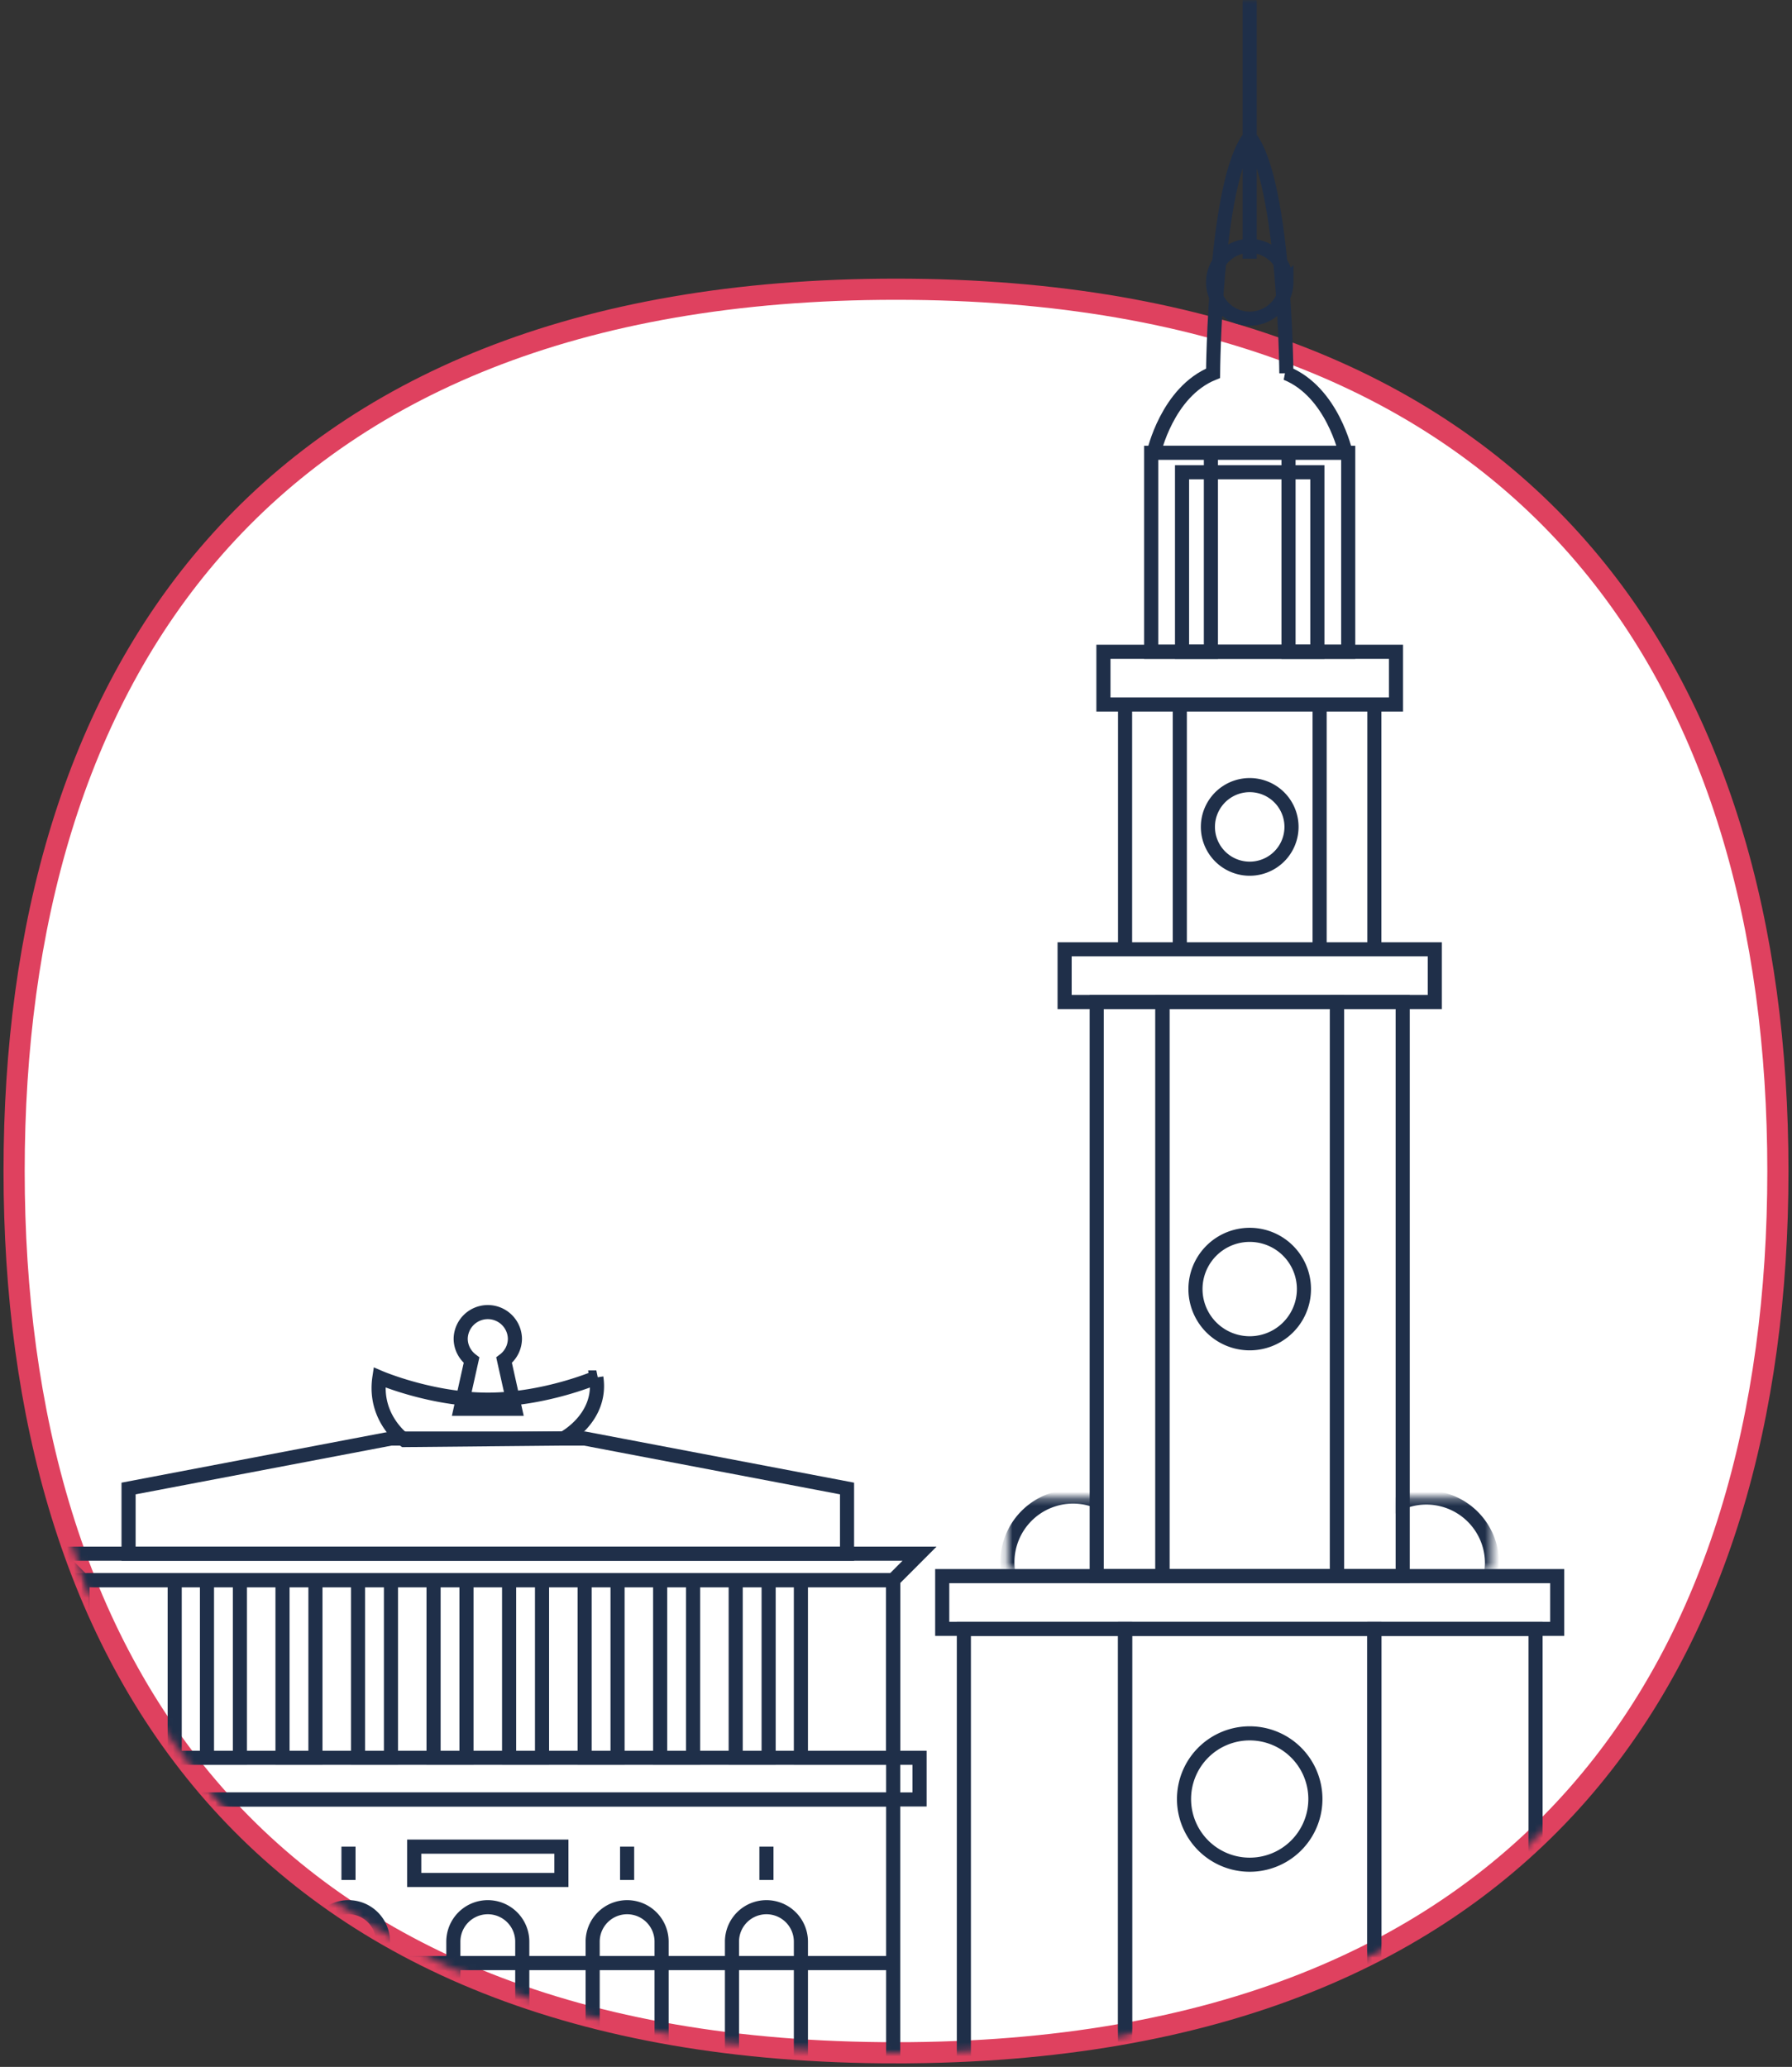 <svg xmlns="http://www.w3.org/2000/svg" xmlns:xlink="http://www.w3.org/1999/xlink" viewBox="0 0 254 293"><rect x="0" y="0" width="254" height="293" fill="#333333" stroke="none"/><defs><path d="M0 0v166c0 69.035 34 125 125 125s125-55.965 125-125V0H0z" id="c"/></defs><defs><path d="M0 125c0 69.035 34 125 125 125s125-55.965 125-125C250 55.964 216 0 125 0S0 55.964 0 125z" id="a"/><path id="e" d="M.79.286H13.5v10.206H.79z"/><path id="g" d="M.698.286H13.48v10.206H.698z"/><use xlink:href="#c"/><use id="i" xlink:href="#c"/></defs><g fill="none" fill-rule="evenodd"><g transform="translate(2 41)"><mask id="b" fill="#fff"><use xlink:href="#a"/></mask><path fill="#FFF" mask="url(#b)" d="M-5 255h260V-5H-5z"/></g><path d="M127 291c91 0 125-55.965 125-125 0-69.036-34-125-125-125S2 96.964 2 166c0 69.035 34 125 125 125z" stroke="#df415f" stroke-width="3"/><g transform="translate(2)"><mask id="d" fill="#fff"><use xlink:href="#c"/></mask><path stroke="#1F2F49" stroke-width="2" mask="url(#d)" d="M165.544 92.395h19.183V66.948h-19.183z"/><path stroke="#1F2F49" stroke-width="2" mask="url(#d)" d="M161.171 92.395h8.463V64.186h-8.463zM180.636 92.395h8.463V64.186h-8.463zM175.135 36.668V-.133M180.33 52.913s-.222-27.187-5.195-33.485c-4.972 6.298-5.194 33.485-5.194 33.485-6.52 2.652-8.399 11.272-8.399 11.272h27.185s-1.877-8.62-8.398-11.272z"/><path d="M180.33 39.983a5.194 5.194 0 11-10.388-.001 5.194 5.194 0 0110.387.002zM154.401 99.87h41.468v-7.476h-41.468zM148.9 142.044h52.47v-7.476H148.9zM157.469 134.568h7.758V99.87h-7.758zM185.044 134.568h7.758V99.87h-7.758zM165.227 134.568h19.817V99.87h-19.817z" stroke="#1F2F49" stroke-width="2" mask="url(#d)"/><path d="M181.059 117.22a5.924 5.924 0 11-11.849 0 5.924 5.924 0 0111.849 0zM162.758 223.429h24.754v-81.385h-24.754z" stroke="#1F2F49" stroke-width="2" mask="url(#d)"/><path d="M182.822 182.737a7.687 7.687 0 11-15.374 0 7.687 7.687 0 0115.374 0z" stroke="#1F2F49" stroke-width="2" mask="url(#d)"/></g><g transform="translate(142 212)"><mask id="f" fill="#fff"><use xlink:href="#e"/></mask><path d="M19.408 9.596a9.31 9.31 0 01-18.618 0 9.31 9.31 0 1118.618 0z" stroke="#1F2F49" stroke-width="2" mask="url(#f)"/></g><g transform="translate(198 212)"><mask id="h" fill="#fff"><use xlink:href="#g"/></mask><path d="M13.48 9.596a9.31 9.31 0 01-18.618 0 9.309 9.309 0 1118.618 0z" stroke="#1F2F49" stroke-width="2" mask="url(#h)"/></g><g transform="translate(2)"><mask id="j" fill="#fff"><use xlink:href="#i"/></mask><path stroke="#1F2F49" stroke-width="2" mask="url(#j)" d="M131.551 230.904h87.168v-7.476h-87.168z"/><path stroke="#1F2F49" stroke-width="2" mask="url(#j)" d="M153.449 223.429h9.309v-81.385h-9.309zM187.512 223.429h9.309v-81.385h-9.309zM134.619 293.248h22.85v-62.344h-22.85zM192.801 293.248h22.85v-62.344h-22.85z"/><path stroke="#1F2F49" stroke-width="2" mask="url(#j)" d="M157.469 293.248h35.333v-62.344h-35.333z"/><path d="M184.444 255.165a9.31 9.31 0 01-18.618 0 9.31 9.31 0 1118.618 0zM9.683 255.086H124.6v-31.09H9.683zM9.683 292.867H124.6v-37.781H9.683z" stroke="#1F2F49" stroke-width="2" mask="url(#j)"/><path stroke="#1F2F49" stroke-width="2" mask="url(#j)" d="M5.945 255.086h122.394v-5.903H5.945zM9.683 249.183h13.08v-25.187H9.683zM111.52 249.183h13.08v-25.187h-13.08zM27.337 249.183h4.667v-25.187h-4.667zM38.043 249.183h4.667v-25.187h-4.667zM48.749 249.183h4.667v-25.187h-4.667zM59.455 249.183h4.667v-25.187h-4.667zM70.161 249.183h4.667v-25.187h-4.667zM80.867 249.183h4.667v-25.187h-4.667zM91.573 249.183h4.667v-25.187h-4.667zM102.279 249.183h4.667v-25.187h-4.667zM27.648 266.499v-4.723M47.395 266.499v-4.723M86.889 266.499v-4.723M106.636 266.499v-4.723M56.713 266.499h20.858v-4.723H56.713zM5.945 220.248l3.739 3.748H124.6l3.739-3.748z"/><path stroke="#1F2F49" stroke-width="2" mask="url(#j)" d="M80.868 203.925H53.416l-37.193 7.084v9.239H118.06v-9.24zM70.985 189.757a3.844 3.844 0 00-7.686 0c0 1.253.608 2.354 1.536 3.057l-1.536 6.89h7.686l-1.536-6.89a3.826 3.826 0 001.536-3.057z"/><path d="M82.525 195.267s-7.306 3.148-15.373 3.148c-8.066 0-15.372-3.148-15.372-3.148-.875 5.772 3.53 8.875 3.53 8.875l22.548-.217s5.542-2.886 4.667-8.658zM9.684 278.282H124.6M27.648 270.361a4.885 4.885 0 00-4.885 4.886v17.62h9.769v-17.62a4.884 4.884 0 00-4.884-4.886zM47.395 270.361a4.885 4.885 0 00-4.885 4.886v17.62h9.769v-17.62a4.885 4.885 0 00-4.884-4.886zM67.141 270.361a4.885 4.885 0 00-4.884 4.886v17.62h9.77v-17.62a4.885 4.885 0 00-4.886-4.886zM86.889 270.361a4.884 4.884 0 00-4.884 4.886v17.62h9.769v-17.62a4.885 4.885 0 00-4.885-4.886zM106.636 270.361a4.885 4.885 0 00-4.885 4.886v17.62h9.77v-17.62a4.885 4.885 0 00-4.885-4.886z" stroke="#1F2F49" stroke-width="2" mask="url(#j)"/></g></g></svg>
